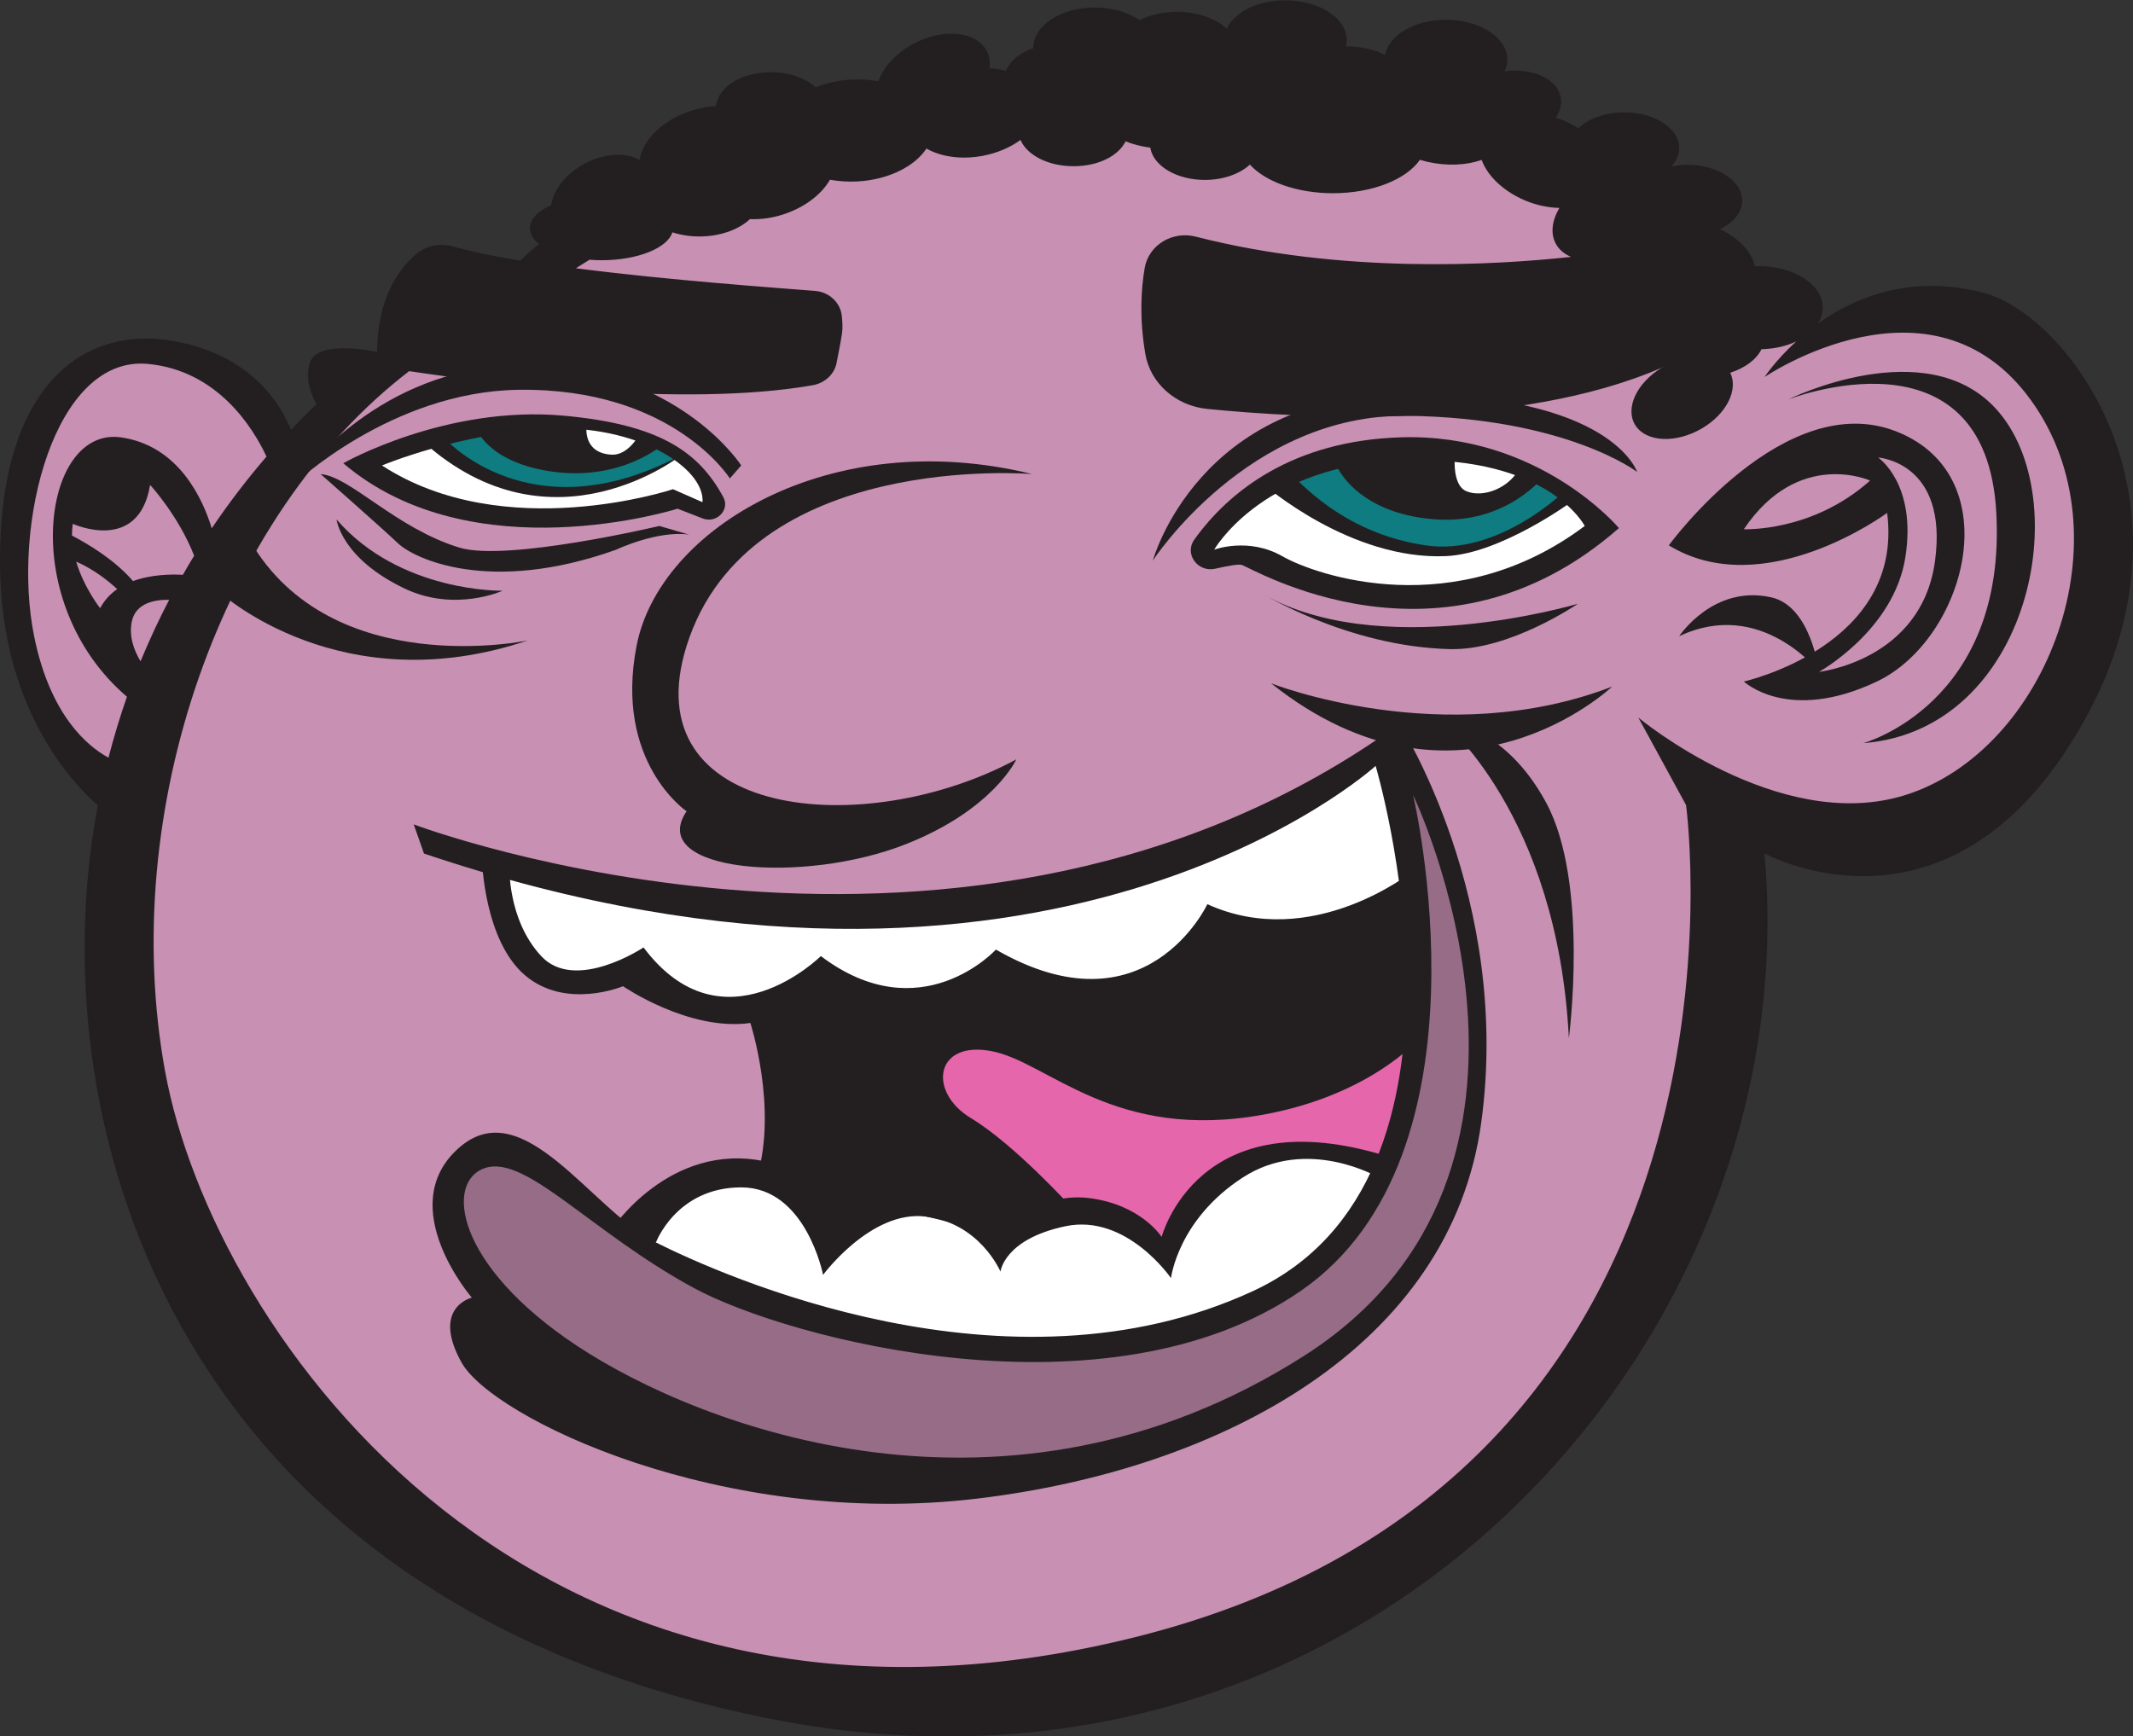 <?xml version="1.0" encoding="UTF-8"?> <svg xmlns="http://www.w3.org/2000/svg" id="Layer_2" viewBox="0 0 210.04 171.01"><rect x="0" y="0" width="210.04" height="171.01" fill="#333333" stroke="none"/><defs><style>.cls-1{fill:#fff;}.cls-2{fill:#e666ac;}.cls-3{fill:#c890b3;}.cls-4{fill:#231f20;}.cls-5{fill:#0e7c80;}.cls-6{fill:#966c86;}</style></defs><g id="Layer_1-2"><path class="cls-3" d="m115.25,8.64c-23.21,0-59.12,13.15-61.84,17.94-4.3-.1-10.26-1.13-10.26-1.13l-3.67,8.64-1.85,2.39-8.73,8.83s-5.8-11.58-15.78-10.87S.4,53.12,1.59,59.89s6.04,15.76,8.52,17.3,2.13,3.2,2.13,3.2c0,0-9.23,78.85,73.17,87.38s86.32-85.25,86.32-85.25l-3.2-4.22s22.3,11.89,31.85-5.11c9.55-17,7.12-47.86-21.48-40.16-7.17-3.91-10.73-4.38-10.73-4.38l-19.71-15.75-33.21-4.26Z"></path><polygon class="cls-4" points="115.32 25.45 114.16 33.08 117.25 38.81 141.95 39.75 162.04 35.8 158.47 26.1 140.32 26.58 115.32 25.45"></polygon><polygon class="cls-4" points="43.14 25.45 80.43 29.94 80.43 36.48 67.84 37.66 46.8 35.8 39.47 34.09 43.14 25.45"></polygon><path class="cls-6" d="m137.81,74.62c.52,6.84,9.98,47.33-18.25,55.85-28.23,8.52-56.82-8.64-56.82-8.64,0,0-11.55-11.19-16.53-8.2-4.97,2.99,3.26,14.83,3.26,14.83,0,0,23.19,21.5,47.29,16.93,24.11-4.57,38.73-11.01,45.17-24.74,6.45-13.73,2.79-38.53-4.14-46.02Z"></path><path class="cls-1" d="m95.16,132.4c-3.27-.47-19.63-2.45-32.41-10.58,2.06-3.16,6.48-7.26,10.98-6.47s7.93,5.38,8.23,7.03c3.29-2.85,4.81-4.98,8.95-5.02s7.61,2.55,7.61,4.04c1.97-1.24,2.44-2.35,7.65-1.87,5.21.47,8.76,4.03,8.76,4.03,0,0,1.78-8.18,8.89-9.55,7.1-1.37,12.99,1.34,12.99,1.34,0,0-11.61,21.39-41.65,17.05Z"></path><path class="cls-2" d="m139.61,101.38c-4.47,2.6-11.39,6.95-20.04,7.18-8.66.24-21.68-7.81-24.41-6.63s-4.69,1.11-3.98,3.39,5.81,8.08,9.16,9.87,5.84,4.34,5.84,4.34c0,0,1.61-1.26,3.49,0s5.27,4.03,5.27,4.03c0,0,2.87-8.07,8.89-9.55,6.01-1.48,12.99,1.34,12.99,1.34l2.8-13.97Z"></path><path class="cls-1" d="m136.8,73.91s-22.03,15.47-51,15.79-36.94-4.68-36.94-4.68c0,0,.61,10.66,6.55,11.39s7.34-1.11,7.34-1.11c0,0,4.89,4.58,9.39,4.34,4.5-.24,8.13-3.55,8.13-3.55,0,0,2.53,2.76,9.95,2.21s8.29-2.92,8.29-2.92c0,0,5.6,3.16,10.34,2.6,4.74-.55,10.26-2.92,10.26-6.71,4.42,1.26,18.71-.98,20.01-3.08-.83-4.1-2.32-14.28-2.32-14.28Z"></path><path class="cls-1" d="m157.55,51.19c-2.66-3.08-11.44-8.09-21.55-7.16s-17.29,8.29-17.44,9.27-.68,1.9,1,1.83.66-1.04,6.1,1.18c5.45,2.22,9.56,2.26,13.94,2.32s14.3-2.72,17.95-7.43Z"></path><path class="cls-5" d="m126.2,47.56c2.28,1.42,9.38,7.07,15.27,6.72s12.12-4.29,12.97-5.25c-1.87-1.17-3.68-2.15-3.68-2.15,0,0-3.23,3.26-5.71,2.96s-2.46-5.12-2.46-5.12c0,0-7.9-.83-16.4,2.84Z"></path><path class="cls-1" d="m70.43,49.48c-1.18-2.37-4.5-8.75-18.11-8.05-13.62.71-16.28,4-16.28,4,0,0,7.4,6.03,16.57,5.72s13.91-2.2,13.91-2.2l3.2,1.41.71-.89Z"></path><path class="cls-5" d="m66.58,45.08c-.47.34-6.78,4.28-13.18,3.31-6.39-.97-10.72-5.33-10.72-5.33l7.75-1.22,9.01,3.81,5.33-2.16,1.8,1.58Z"></path><path class="cls-4" d="m135.46,75.43s12.09,40.55-12.09,51.73c-24.18,11.18-52.39-1.6-58.77-4.79-6.38-3.19-13.1-15.01-19.48-9.26-6.38,5.75,1.34,14.69,1.34,14.69,0,0-4.03.96-1.01,6.39,3.02,5.43,25.61,16.39,50.71,13.41,24.18-2.87,46.68-15.01,49.7-37.04,3.02-22.03-8.06-39.27-8.06-39.27-42.32,30.65-97.06,9.9-97.06,9.9l1.01,2.87c61.46,20.76,93.7-8.62,93.7-8.62Zm3.69,2.87s17.8,37.04-10.75,55.24c-29.25,18.65-59.44,7.02-71.53-.96-12.09-7.98-13.1-16.28-9.07-17.56,4.03-1.28,10.41,6.34,20.49,11.81,9.4,5.11,40.84,13.36,59.78.32,19.48-13.41,11.08-48.85,11.08-48.85Z"></path><path class="cls-4" d="m135.79,115.98s-7.05-4.15-13.43,0-7.05,9.9-7.05,9.9c0,0-4.37-6.39-10.41-5.11-6.05,1.28-6.38,4.47-6.38,4.47,0,0-2.02-4.79-7.39-5.43s-10.08,5.75-10.08,5.75c0,0-1.68-8.62-8.06-8.62-6.38,0-8.4,5.43-8.4,5.43l-4.37-1.28s5.72-8.69,15.11-6.71c6.05,1.28,6.72,6.39,6.72,6.39,0,0,3.25-3.41,8.84-3.41,5.6,0,7.61,4.04,7.61,4.04,0,0,3.58-4.04,8.73-3.41,5.15.64,7.16,3.83,7.16,3.83,0,0,3.58-13.84,22.39-7.88l-1.01,2.02Z"></path><path class="cls-4" d="m139.04,85.86s-9.85,7.88-20.15,3.19c0,0-6.05,12.99-20.82,4.47,0,0-7.39,8.09-17.24.64,0,0-9.63,9.58-17.46-.85,0,0-6.72,4.47-10.08.85-3.36-3.62-3.13-8.94-3.13-8.94l-2.69-.43s.22,7.88,4.25,11.28c4.03,3.41,9.63,1.06,9.63,1.06,0,0,6.49,4.47,12.54,3.62,0,0,2.69,8.3.67,15.11,0,0,5.37,2.34,6.94,7.24,0,0,2.24-4.9,9.63-3.3,7.39,1.6,7.39,3.09,7.39,3.09l6.94-4.04s-5.6-6.17-9.85-8.73-3.58-7.66,2.02-6.6,12.03,8.97,26.87,6.24c10.41-1.92,15.11-7.34,15.11-7.34l-.57-16.57Z"></path><path class="cls-4" d="m185.83,50.52c1.68,13.09-14.11,16.6-14.11,16.6,0,0,4.37,4.15,13.1,0,8.73-4.15,13.1-20.12,2.01-24.59-11.08-4.47-22.5,11.18-22.5,11.18,9.4,5.75,21.49-3.19,21.49-3.19Zm-1.68-3.19c-5.71,5.11-12.43,4.79-12.43,4.79,5.37-7.98,12.43-4.79,12.43-4.79Zm.79-2.27s6.94.43,5.6,10.22c-1.34,9.79-11.42,10.89-11.42,10.89,0,0,7.39-4.08,8.51-11.32,1.12-7.24-2.69-9.79-2.69-9.79Z"></path><path class="cls-4" d="m179.12,66.17s-5.71-7.34-13.77-3.51c0,0,3.36-5.11,9.07-3.83,3.94.88,4.7,7.34,4.7,7.34Z"></path><path class="cls-4" d="m183.48,73.19s14.11-3.83,13.1-22.67c-1.01-18.84-20.49-11.18-20.49-11.18,0,0,13.55-6.71,20.49.96,7.94,8.77,3.36,31.61-13.1,32.89Z"></path><path class="cls-4" d="m9.52,79.9c-5.71,31.61,8.06,77.91,66.5,89.41,58.44,11.5,102.09-37.04,97.73-85.26,0,0,16.79,9.26,29.55-9.9,15.4-23.12.79-43.08-8.06-45.34-7.09-1.81-12.58.45-16.24,3.07.31-.49.49-1.02.49-1.58,0-2.26-2.82-4.09-6.29-4.09-.13,0-.26.02-.39.03-.3-1.43-1.58-2.79-3.43-3.67,1.32-.64,2.18-1.66,2.18-2.81,0-1.95-2.43-3.53-5.42-3.53-.55,0-1.07.07-1.57.17.49-.53.79-1.15.79-1.81,0-1.95-2.43-3.53-5.42-3.53-1.88,0-3.54.63-4.51,1.58-.48-.31-1-.59-1.56-.82-.22-.09-.45-.15-.67-.23.43-.65.62-1.36.48-2.06-.38-1.8-2.79-2.85-5.52-2.51.17-.36.28-.74.28-1.13,0-2.18-2.71-3.94-6.06-3.94-3.1,0-5.62,1.52-5.99,3.46-1.03-.52-2.3-.84-3.71-.84-.05,0-.1,0-.15,0,.05-.2.09-.4.09-.6,0-2.18-2.71-3.94-6.06-3.94-2.72,0-5,1.17-5.76,2.78-1.1-1-2.89-1.65-4.92-1.65-1.38,0-2.64.31-3.66.82-1.11-.76-2.66-1.24-4.4-1.24-3.35,0-6.06,1.77-6.06,3.94,0,.02,0,.04,0,.06-1.33.46-2.32,1.26-2.7,2.24-.51-.13-1.04-.22-1.61-.26.07-.67-.03-1.31-.37-1.86-1.17-1.87-4.45-2.07-7.33-.44-1.65.93-2.78,2.26-3.25,3.58-.85-.15-1.75-.21-2.69-.16-1.27.07-2.45.35-3.48.76-.98-.9-2.59-1.49-4.42-1.49-2.9,0-5.24,1.48-5.39,3.34-.91.05-1.86.23-2.81.58-2.65.97-4.46,2.88-4.74,4.73-1.39-.83-3.67-.68-5.71.53-1.72,1.03-2.79,2.53-2.98,3.91-1.3.58-2.1,1.38-2.1,2.27,0,.57.33,1.1.91,1.57-.68.52-1.3,1.07-1.84,1.63-2.57-.42-4.85-.89-6.6-1.39-1.29-.37-2.68-.1-3.68.75-1.69,1.44-3.82,4.33-3.83,9.63-1.74-.35-6.14-.99-6.68,1.22-.38,1.56.16,2.98.71,3.92-.81.77-1.65,1.62-2.51,2.54-.95-2.37-3.66-7.02-10.74-8.59C8.29,31.58-.22,37.96,0,55.84c.17,13.36,6.46,20.65,9.63,23.49-.04.19-.08.37-.11.56Zm16.73-34.94c-1.79,2.08-3.62,4.43-5.4,7.07-.85-2.8-3.22-8.17-8.98-8.96-7.72-1.05-10.21,16.28.63,25.55-.67,1.92-1.28,3.92-1.82,6-2.04-1.11-5.74-4.14-7.32-11.96-2.24-11.07,2.02-27.67,11.19-26.82,6.9.64,10.39,6.34,11.69,9.12Zm-12.41,20.17c-.64-1.06-1.18-2.48-.85-3.96.4-1.79,2.25-2.12,3.67-2.1-1,1.91-1.94,3.93-2.82,6.06Zm-6.67-13.54s6.49,2.98,7.61-3.83c0,0,2.78,2.99,4.34,6.97-.38.61-.75,1.24-1.11,1.88-1.16-.06-3.12-.04-4.91.62-1.83-2.13-4.54-3.72-6.01-4.48,0-.38.02-.77.08-1.15Zm4.37,6.43c-.67.47-1.26,1.08-1.68,1.88,0,0-1.59-2.01-2.36-4.59,1.75.77,3.16,1.89,4.04,2.71Zm66.61-27.27c.95.01,1.7.74,1.72,1.64.01.75,0,1.5-.02,2.12-.02.8-.65,1.49-1.49,1.59-11.69,1.45-31.23-1.54-35.79-2.56-.84-.19-1.43-.92-1.35-1.74.2-2,1.02-3.55,1.68-4.5.45-.65,1.33-.89,2.1-.61,9.67,3.48,28.38,3.98,33.15,4.05Zm78.45,5.34c-13.41,3.07-30.03,1.8-36.29,1.15-1.79-.19-3.32-1.38-3.77-3.04-.59-2.13-.53-4.37-.34-6.06.16-1.41,1.63-2.33,3.07-1.95,13.99,3.79,29.33,2.72,34.78,2.15,1.4-.14,2.72.61,3.27,1.83.47,1.04.83,2.15,1.08,3.09.35,1.25-.47,2.52-1.8,2.82Zm-116.33.46c7.5,1.13,27.03,3.63,39.76,1.39,1.19-.21,2.13-1.07,2.35-2.2.19-.98.42-2.14.53-2.88.08-.52.05-1.16-.02-1.78-.15-1.3-1.25-2.32-2.63-2.43-3.9-.31-14.39-1.05-23.55-2.23.4-.26.85-.54,1.34-.84.39.03.78.05,1.18.05,3.56,0,6.5-1.2,6.98-2.75.8.26,1.7.41,2.65.41,2.07,0,3.89-.68,4.99-1.71,1.14.05,2.4-.13,3.65-.59,1.96-.72,3.46-1.95,4.23-3.29.86.16,1.78.22,2.73.17,3.06-.18,5.62-1.49,6.77-3.24,1.41.81,3.44,1.12,5.58.71,1.44-.28,2.71-.84,3.68-1.56.63,1.49,2.71,2.59,5.21,2.59s4.43-1.03,5.14-2.45c.74.3,1.56.51,2.43.62.28,1.78,2.56,3.18,5.37,3.18,1.84,0,3.46-.6,4.44-1.51,1.51,1.67,4.6,2.82,8.18,2.82,3.91,0,7.23-1.37,8.56-3.29.23.07.46.13.7.19,1.96.45,3.87.35,5.38-.18.57,1.57,2.14,3.1,4.32,4.01,1.13.47,2.27.69,3.34.72-.76,1.27-.93,2.62-.27,3.67.32.52.82.89,1.41,1.15-7.65.83-22.65,1.68-36.93-1.99-2.32-.6-4.66.82-5.05,3.08-.36,2.11-.53,4.96.06,8.45.48,2.9,3,5.12,6.08,5.43,9.45.95,30.6,2.14,44.83-4.08l.03-.06s.03.01.04.02c-.03.01-.05.02-.08.04-2.54,1.51-3.71,4.08-2.62,5.73,1.09,1.65,4.03,1.76,6.57.25,2.41-1.43,3.56-3.81,2.75-5.46,1.46-.47,2.58-1.3,3.08-2.32,1.27-.03,2.44-.3,3.41-.76-2.04,1.87-3.11,3.5-3.11,3.5,0,0,16.46-11.18,26.2,2.24,9.74,13.41,1.62,34.62-12.43,38.96-12.43,3.83-26.2-7.66-26.2-7.66l4.7,8.62s9.04,66.11-54.22,81.94c-59.33,14.84-90.86-29.89-95.56-55.76-4.66-25.63,5.53-54.71,24.02-68.9Z"></path><path class="cls-4" d="m161.21,46.48s-2.46-7.66-22.84-7.66c-20.38,0-24.85,16.39-24.85,16.39,0,0,9.4-14.48,25.08-14.26,15.67.21,22.61,5.53,22.61,5.53Z"></path><path class="cls-4" d="m119.66,56.01c1.19-.27,2.25-.46,2.59-.38.9.21,19.7,11.71,37.17-3.62,0,0-7.84-9.37-21.49-8.94-10.61.33-16.9,5.29-20.33,10.08-1,1.4.34,3.25,2.07,2.86Zm-.1-1.87s4.48-7.88,17.24-8.73c15.47-1.03,19.25,6.39,19.25,6.39-12.76,9.58-26.42,4.9-29.78,2.98-3.36-1.92-6.72-.64-6.72-.64Z"></path><path class="cls-4" d="m154.04,48.39s-6.49,6.39-13.66,5.32c-7.16-1.06-11.42-5.11-13.43-7.24l-2.46,1.28s8.51,7.45,17.91,7.02c5.37-.24,12.31-5.32,12.31-5.32l-.67-1.06Z"></path><path class="cls-4" d="m152.03,46.9s-3.58,4.68-10.52,4.26c-6.94-.43-9.85-4.26-10.3-6.39,0,0,8.96-.85,12.09-.21,0,0-.45,3.19,1.12,3.83s4.25-.21,5.37-2.55l2.24,1.06Z"></path><path class="cls-4" d="m101.65,46.69s-27.94-2.39-34.03,16.89c-5.37,17.03,17.46,19.3,32.46,11.21,0,0-2.24,4.9-10.75,8.3-10.25,4.1-25.75,2.77-21.72-3.19,0,0-7.16-4.83-4.92-16.32s19.03-21.78,38.95-16.89Z"></path><path class="cls-4" d="m72.99,45.84s-5.6-8.73-19.03-9.79c-13.43-1.06-21.94,7.45-25.08,11.71,0,0,9.61-9.19,22.17-9.37,15.22-.21,20.82,8.73,20.82,8.73l1.12-1.28Z"></path><path class="cls-4" d="m33.81,45.63c12.76,10.86,32.91,4.47,32.91,4.47l2.47.96c1.36.53,2.71-.84,2.04-2.09-2.43-4.49-6.28-7.16-15.7-8.03-11.64-1.06-21.72,4.68-21.72,4.68Zm3.81.21s7.61-3.19,16.34-3.62c8.73-.43,15.45,3.83,15.22,7.24l-2.91-1.28s-16.57,5.53-28.66-2.34Z"></path><path class="cls-4" d="m67.17,44.77s-12.76,10.22-25.52-1.28l2.02-.43s8.51,9.79,23.51,1.7Z"></path><path class="cls-4" d="m65.38,43.71s-4.03,3.62-10.75,2.77-7.84-4.47-7.84-4.47c0,0,8.28-1.28,10.97,0,0,0-.39,2.61,2.46,2.77,1.63.09,2.69-1.92,2.69-1.92l2.46.85Z"></path><path class="cls-4" d="m67.84,52.65l-2.91-.85s-15.03,3.56-19.7,2.13c-6.27-1.92-10.75-7.02-13.66-7.24,0,0,6.05,5.32,7.61,6.81s8.96,5.11,21.49.64c0,0,4.03-1.92,7.16-1.49Z"></path><path class="cls-4" d="m49.48,58.18s-10.08.21-16.34-7.02c0,0,.45,3.83,6.72,6.81,4.95,2.35,9.63.21,9.63.21Z"></path><path class="cls-4" d="m51.95,63.08s-19.25,4.04-27.31-9.79l-2.91,5.11s11.87,10.86,30.23,4.68Z"></path><path class="cls-4" d="m155.38,59.46s-19.93,5.96-31.57-1.28c0,0,8.73,5.53,19.03,5.75,5.86.12,12.54-4.47,12.54-4.47Z"></path><path class="cls-4" d="m141.95,70.96s11.42,9.15,12.54,31.29c0,0,2.02-15.33-2.24-23.2-4.25-7.88-10.3-8.09-10.3-8.09Z"></path><path class="cls-4" d="m158.75,67.62s-15.11,14.37-33.58-.32c0,0,17.02,6.71,33.58.32Z"></path></g></svg> 